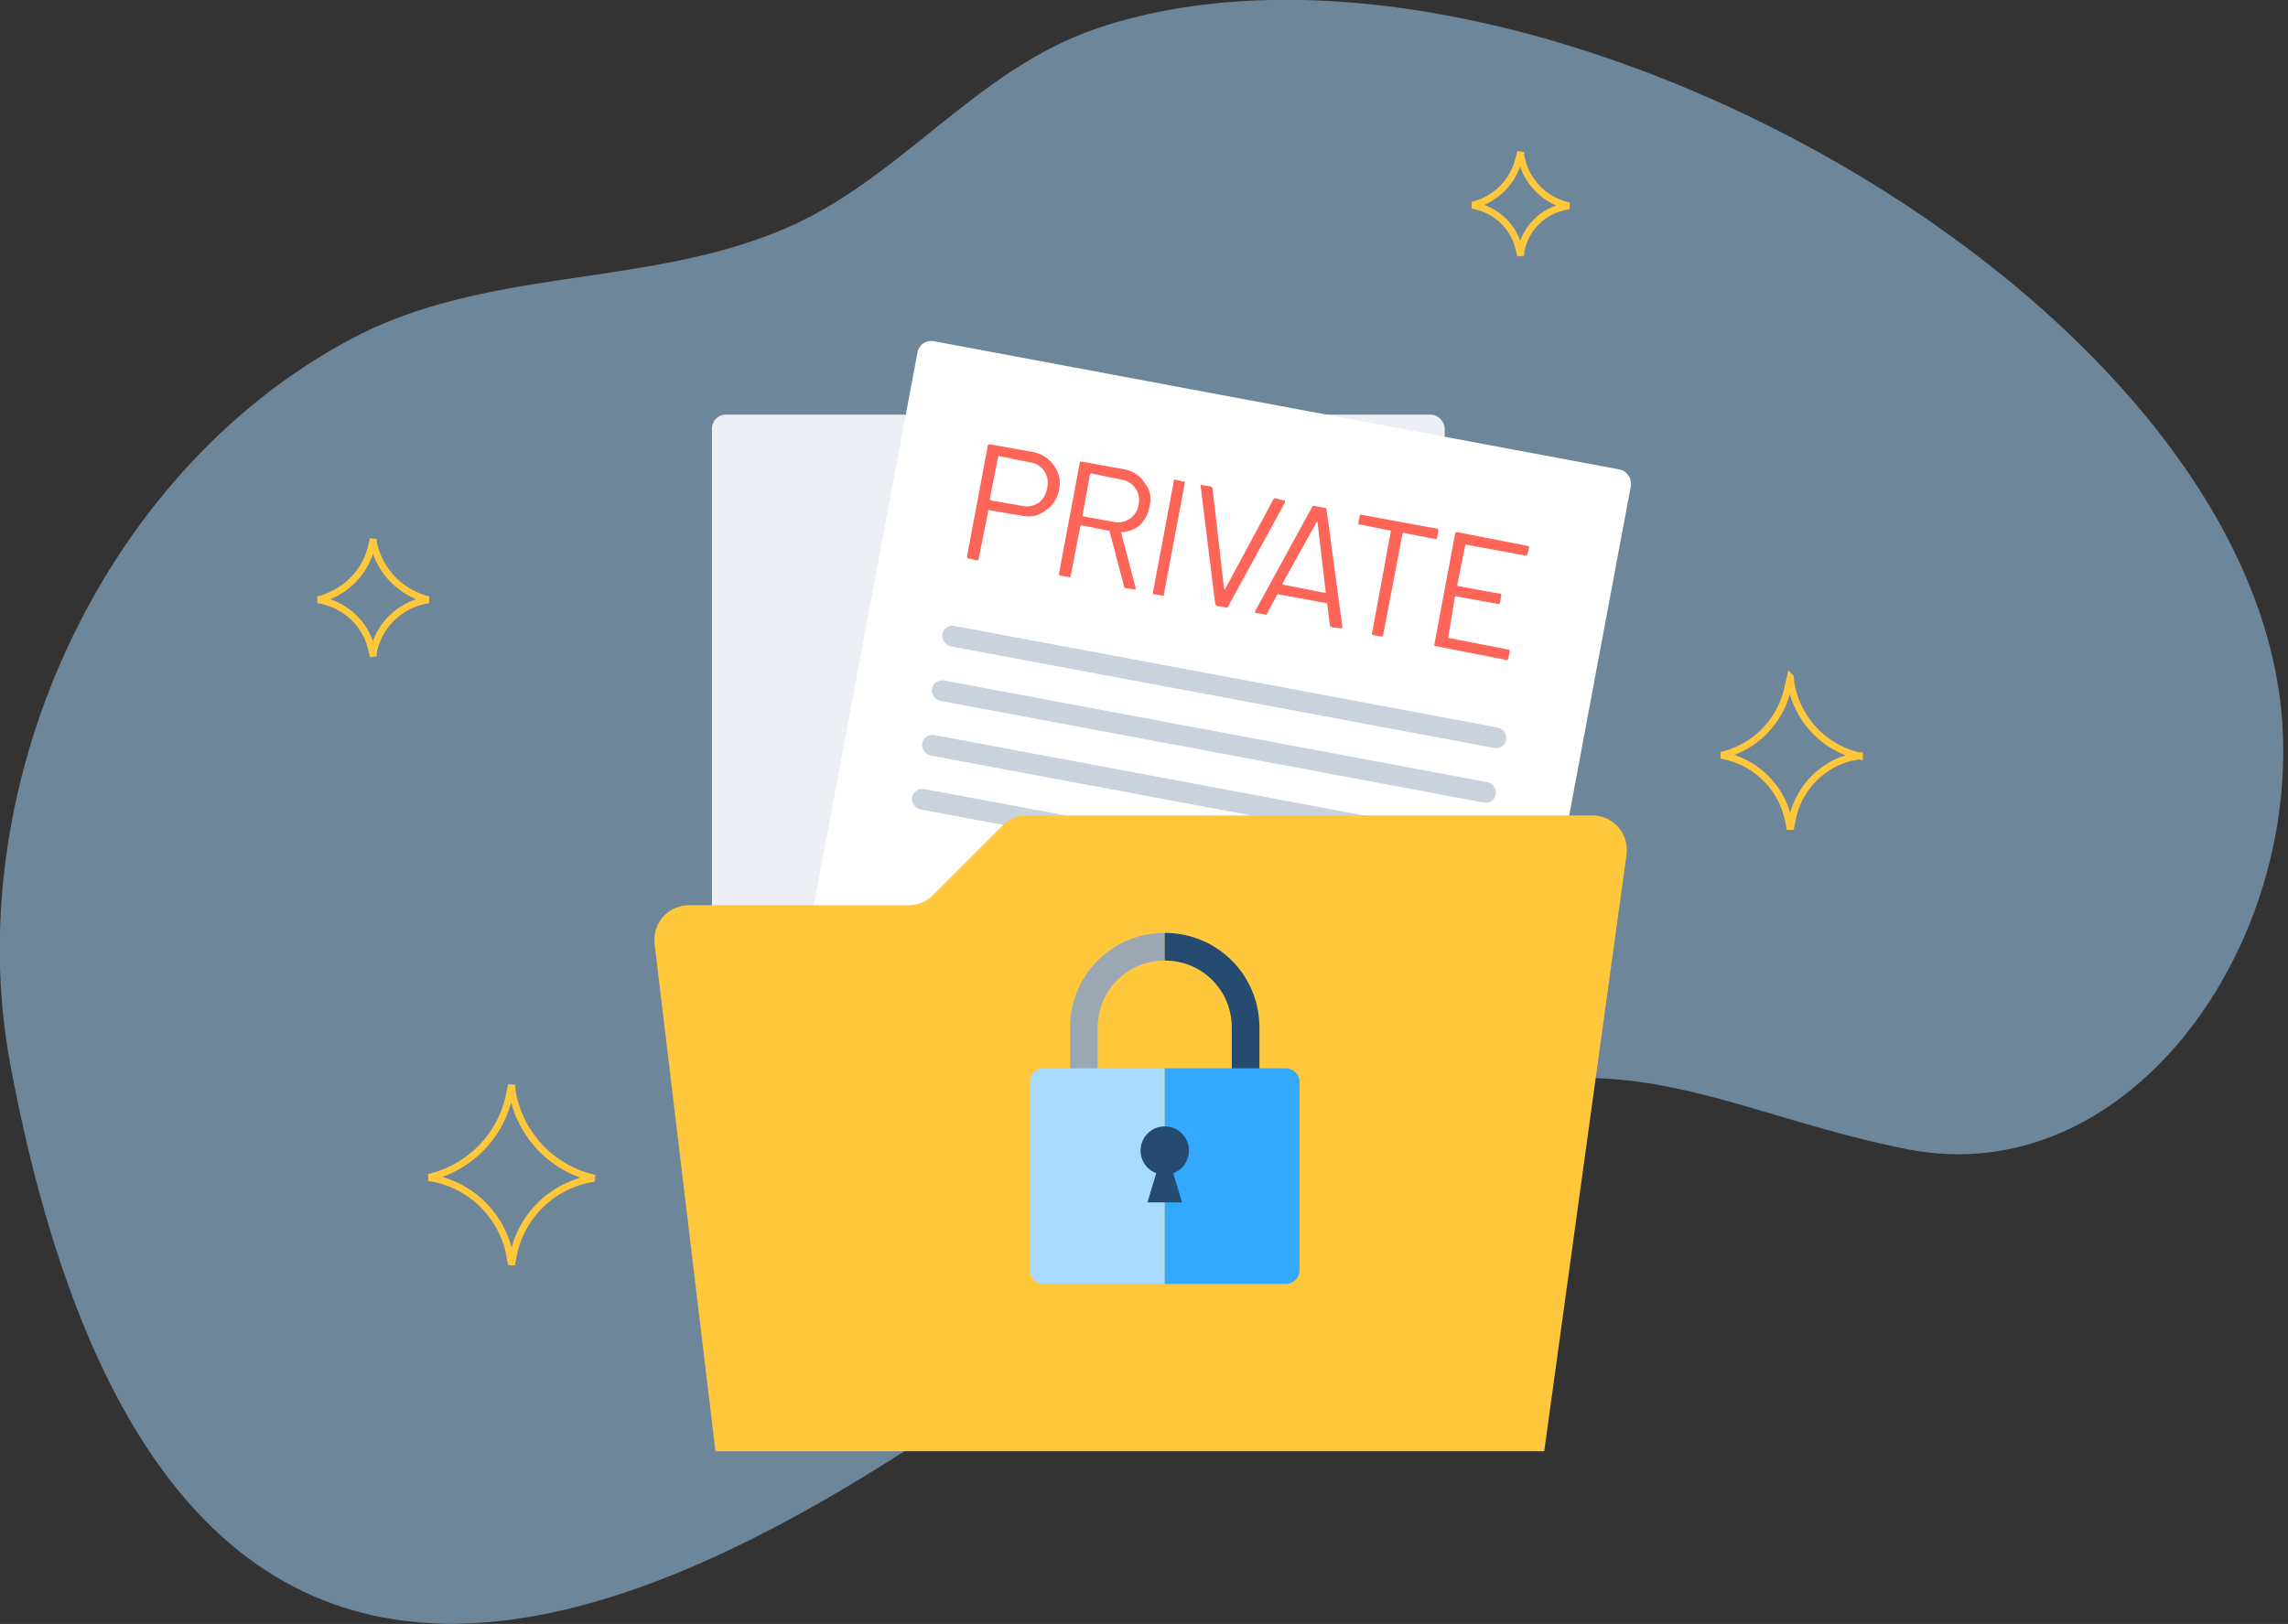 <svg width="331" height="235" fill="none" xmlns="http://www.w3.org/2000/svg"><rect width="100%" height="100%" fill="#333333" stroke="none"/><path d="M173.8 179.3c-47 34.4-145.4 118-172.3-25.2-7.4-39.5 12.5-85.4 49.2-105 19.2-10.3 41.8-7.5 61.6-15.5C130 26.6 140.7 10.1 159 4 220-16.2 326.5 43.1 330.2 105c2 33.4-23 67.5-54.3 61.3-34.4-6.8-50.2-24.9-102 13z" fill="#A9DBFF" opacity=".5"/><path d="M54 78l-.2.8c-.8 4-3.9 7-7.8 8 3.9.6 7 3.5 7.8 7.3l.2.9v-.6c.8-4 4-7 8-7.6-4-1-7.2-4.2-8-8.4V78zM74 157l-.3 1.4c-1.2 6-5.8 10.6-11.7 12a14 14 0 0111.7 11l.3 1.6.2-1A14 14 0 0186 170.5a15.5 15.5 0 01-11.9-12.6l-.1-.9zM259 98l-.3 1.3c-1 5-4.8 8.9-9.7 10 4.8.8 8.7 4.5 9.7 9.3l.3 1.4.2-1c.8-5 4.8-9 9.8-9.6a13 13 0 01-9.9-10.5l-.1-.9zM220 22l-.2.7a9.1 9.1 0 01-6.8 7c3.4.6 6.1 3.1 6.8 6.5l.2.8v-.5a8.1 8.1 0 017-6.7 9 9 0 01-7-7.4V22z" stroke="#FFC83C"/><rect x="105" y="103" width="118" height="61" rx="5" fill="#FFF1BE"/><rect x="103" y="60" width="106" height="110" rx="2" fill="#ECF0F5"/><rect x="133.1" y="49" width="105" height="126" rx="2" transform="rotate(10.6 133.1 49)" fill="#fff"/><rect x="132.2" y="113.9" width="83" height="3" rx="1.5" transform="rotate(10.6 132.2 114)" fill="#C9D2DD"/><rect x="136.6" y="90.3" width="83" height="3" rx="1.5" transform="rotate(10.6 136.6 90.3)" fill="#C9D2DD"/><rect x="135.1" y="98.2" width="83" height="3" rx="1.5" transform="rotate(10.6 135.1 98.2)" fill="#C9D2DD"/><rect x="133.7" y="106.1" width="83" height="3" rx="1.5" transform="rotate(10.6 133.7 106)" fill="#C9D2DD"/><path d="M149.4 65.4c1.4.3 2.4 1 3.1 2 .7 1 1 2.1.7 3.5a4.4 4.4 0 01-2 3c-1 .8-2.2 1-3.6.7l-4.6-.8-1.4 7c0 .2-.1.3-.3.3l-1.2-.3c-.1 0-.2 0-.2-.3l3-16c0-.2.2-.2.3-.2l6.2 1.1zm-1.6 7.8c1 .2 1.7 0 2.4-.4.7-.5 1.1-1.2 1.3-2.2.2-1 0-1.7-.4-2.4a3.1 3.1 0 00-2.1-1.3l-4.5-.9-.1.1-1.2 6.1.1.2 4.5.8zm15 11.9c-.1 0-.2-.1-.2-.3l-2.1-8h-.1l-4-.8-.1.1-1.4 7.2c0 .2-.1.3-.3.2l-1.2-.2c-.1 0-.2-.1-.2-.3l3-16c0-.2.2-.2.3-.2l6.1 1.1c1.4.3 2.4 1 3 2 .8 1 1 2 .7 3.4-.2 1.1-.7 2-1.4 2.7-.7.6-1.7 1-2.7 1 0 0-.1 0 0 .1l2.1 8c0 .2 0 .2-.2.2l-1.3-.2zm-5-16.6l-.1.1-1.1 6v.1l4.4.8a3 3 0 002.4-.4 3 3 0 001.3-2 3 3 0 00-2.5-3.7l-4.4-.9zM167 86c-.2 0-.3-.2-.2-.3l3-16c0-.2 0-.3.2-.3l1.2.3c.2 0 .3 0 .2.2l-3 16c0 .2 0 .3-.2.3l-1.2-.2zm9 1.7l-.2-.3-2.1-17v-.1c0-.1 0-.2.2-.1l1.3.2.2.2 1.7 14.7h.1l7-13c0-.1.1-.2.3-.2l1.2.3c.2 0 .2.1.2.3l-8.2 15c0 .2-.2.2-.3.2l-1.3-.2zm16.7 3c-.2 0-.3 0-.3-.2l-.4-3.1v-.1l-7.1-1.3h-.1l-1.5 2.8c0 .1-.2.2-.3.1l-1.3-.2c-.2 0-.2-.1-.1-.3l8.2-15c0-.2.2-.2.3-.2l1.6.3c.1 0 .2 0 .2.2l2.3 17v.2h-.3l-1.2-.1zm-7.1-6.2v.1l6.1 1.2h.1l-1.2-10.3h-.1l-5 9zm22.3-8c.1 0 .2.1.2.3l-.2 1c0 .2-.1.2-.3.2l-4.6-.9-.1.1-2.8 14.7c0 .2-.1.2-.3.2l-1.2-.2c-.1 0-.2-.2-.1-.3l2.7-14.7v-.1l-4.5-.9c-.2 0-.2 0-.2-.2l.2-1c0-.2.1-.3.3-.2l10.9 2zm13 3.7c0 .2 0 .2-.2.2l-8.7-1.6-1.2 5.9.1.1 6 1.1c.3 0 .3.2.3.3l-.2 1c0 .2-.1.2-.3.2l-6-1.1h-.2l-1 6 8.7 1.7c.1 0 .2.1.2.3l-.2 1c0 .1-.1.2-.3.2l-10.2-2c-.2 0-.2 0-.2-.2l3-16c0-.2.1-.3.3-.3l10.2 2c.1 0 .2 0 .2.2l-.2 1z" fill="#FD6559"/><path d="M103.5 210l-8.8-73.4a5 5 0 015-5.6h31.7a5 5 0 003.6-1.5l10-10a5 5 0 013.6-1.5h81.7a5 5 0 015 5.7L223.4 210h-120z" fill="#FFC83C"/><path d="M156.8 156.5v-7.8c0-6.5 5.2-11.7 11.7-11.7v0" stroke="#9CA7B4" stroke-width="4"/><path d="M180.2 155.2v-6.5c0-6.5-5.2-11.7-11.7-11.7v0" stroke="#254B71" stroke-width="4"/><path d="M149 156.6c0-1.2.9-2 2-2h17.5v31.2H151a2 2 0 01-2-2v-27.2z" fill="#A9DBFF"/><path d="M188 156.6a2 2 0 00-2-2h-17.5v31.2H186a2 2 0 002-2v-27.2z" fill="#33A9FF"/><path d="M166 174l1.5-5h2l1.5 5h-5z" fill="#254B71"/><circle cx="168.5" cy="166.5" r="3.5" fill="#254B71"/></svg>